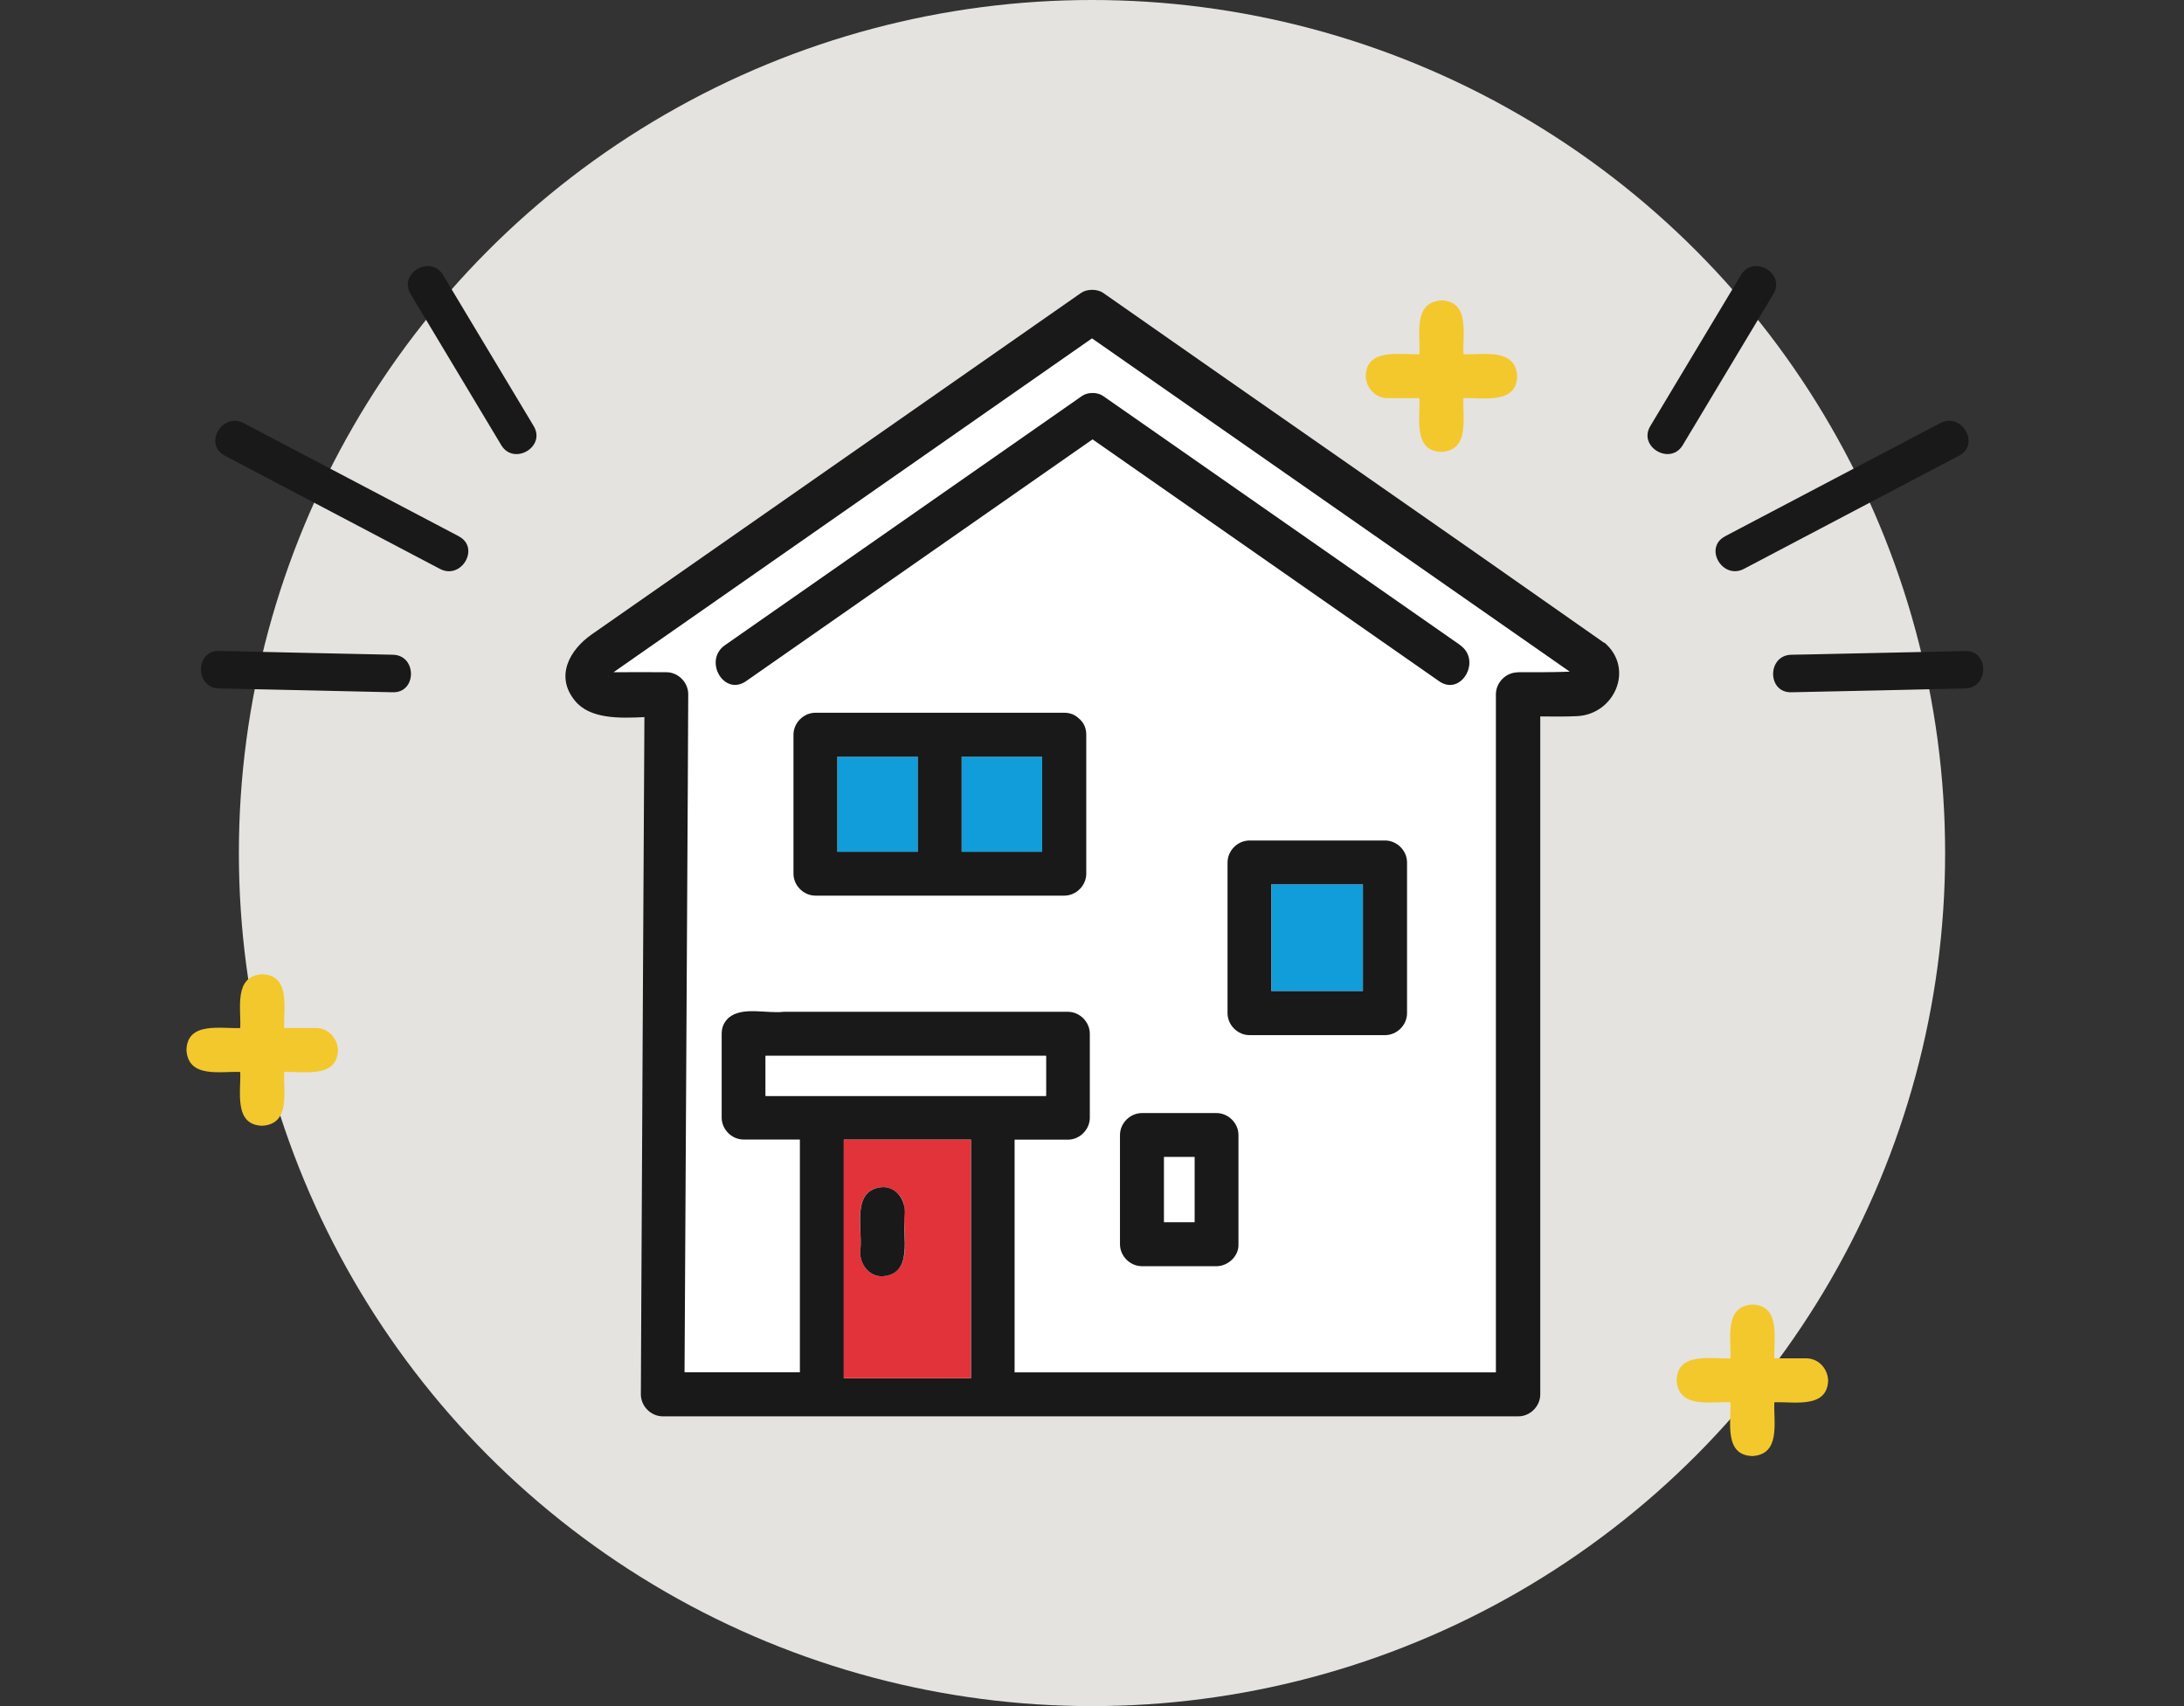 <?xml version="1.0" encoding="UTF-8"?><svg id="_レイヤー_1" xmlns="http://www.w3.org/2000/svg" viewBox="0 0 160 125"><rect x="0" y="0" width="160" height="125" fill="#333333" stroke="none"/><defs><style>.cls-1{fill:none;}.cls-2{fill:#e2333b;}.cls-3{fill:#f3c82d;}.cls-4{fill:#fff;}.cls-5{fill:#e5e3e0;}.cls-6{fill:#119cda;}.cls-7{fill:#191919;}</style></defs><circle id="_楕円形_8" class="cls-5" cx="80" cy="62.5" r="62.5"/><polygon class="cls-4" points="81.47 102.18 48.33 102.18 48.33 51.37 43.47 51.37 43.47 48.72 79.92 22.76 116.48 48.39 116.37 50.6 111.51 50.6 111.51 102.07 81.47 102.18"/><path class="cls-1" d="M43.52,50.09c-.09.08-.05.09,0,0h0Z"/><path class="cls-1" d="M85.27,84.76v4.79h2.25v-4.79h-2.25Z"/><path class="cls-1" d="M111.02,46.45c-10.34-7.21-20.68-14.43-31.02-21.64-11.68,8.15-23.37,16.31-35.05,24.46,1.29-.01,2.57,0,3.86,0,.87,0,1.61.74,1.61,1.61-.01,2.13-.02,4.25-.03,6.38-.08,14.43-.16,28.87-.24,43.3h8.45v-17.05h-4.12c-.87,0-1.61-.74-1.61-1.61v-6.15c0-.48.17-.84.44-1.09,0-.01.02-.02.03-.03.02-.02.04-.04.05-.05,1.02-.84,2.77-.27,4.03-.43,6.94,0,13.87,0,20.81,0,.87,0,1.61.74,1.61,1.61v6.15c0,.87-.74,1.61-1.61,1.61h-3.9v17.05h35.26v-49.68c0-.87.74-1.61,1.61-1.61,1.28,0,2.53,0,3.81-.04-1.33-.93-2.66-1.85-3.98-2.78ZM79.57,64.01c0,.87-.74,1.61-1.61,1.61h-18.23c-.87,0-1.61-.74-1.61-1.61v-10.18c.09-2.07,2.44-1.55,3.86-1.61h15.97c.48,0,.84.17,1.09.44.01,0,.02.02.03.03.02.02.04.04.05.05.26.26.43.62.43,1.09v10.18ZM90.73,84.15v7.01c.04.87-.77,1.61-1.61,1.61h-5.46c-1.47-.05-1.72-1.39-1.61-2.6,0-2.34,0-4.67,0-7.01,0-.87.74-1.61,1.61-1.61h5.46c1.47.05,1.72,1.39,1.61,2.6ZM103.07,64.55v9.67c0,.87-.74,1.61-1.61,1.61h-9.93c-.87,0-1.61-.74-1.61-1.61v-11.04c0-.87.74-1.61,1.61-1.61h9.93c.87,0,1.61.74,1.61,1.61v1.37Z"/><path class="cls-7" d="M117.51,47.09c-.06-.05-.11-.08-.17-.12-12.14-8.54-24.36-16.99-36.52-25.51-.43-.3-1.19-.3-1.62,0-11.95,8.34-23.9,16.68-35.85,25.02-1.62,1.13-2.71,3.07-1.22,4.87,1.09,1.33,3.23,1.28,5.08,1.19-.08,14.41-.16,28.82-.23,43.24-.01,2.13-.02,4.25-.03,6.38,0,.87.74,1.61,1.61,1.61h62.67c.87,0,1.61-.74,1.61-1.61v-49.67c.9.01,1.8.02,2.69-.02,2.75-.13,4.23-3.48,2.02-5.38ZM44.59,49.52c-.05.09-.09.08,0,0h0ZM57.43,80.29h-1.34v-2.93h20.54v2.93h-19.2ZM61.82,100.98v-17.48h9.31v17.48h-9.31ZM111.2,49.26c-.87,0-1.61.74-1.61,1.61v49.68h-35.26v-17.05h3.9c.87,0,1.61-.74,1.61-1.61v-6.15c0-.87-.74-1.61-1.61-1.61h-20.81c-1.25.15-3.02-.41-4.03.43-.02.02-.04.03-.05.05,0,.01-.02.02-.03.03-.26.26-.44.62-.44,1.09v6.15c0,.87.74,1.61,1.61,1.61h4.12v17.05h-8.45c.08-14.43.16-28.87.24-43.3.01-2.13.02-4.25.03-6.38,0-.87-.74-1.61-1.61-1.61-1.29,0-2.57-.01-3.86,0,11.68-8.15,23.37-16.31,35.05-24.46,11.67,8.14,23.33,16.28,35,24.42-1.28.05-2.53.04-3.81.04Z"/><path class="cls-2" d="M71.12,98.61v-15.11h-9.31v17.48h9.31v-2.37ZM63.04,91.49c.14-1.56-.69-4.34,1.61-4.51.86-.02,1.62.75,1.61,1.61-.2,1.65.82,4.7-1.61,4.92-1.06.03-1.75-1.03-1.61-2.02Z"/><path class="cls-6" d="M76.35,55.44h-5.9v6.97h5.9v-6.97Z"/><path class="cls-6" d="M61.34,62.41h5.9v-6.97h-5.9v6.97Z"/><path class="cls-7" d="M79.09,52.69s-.02-.02-.03-.03c-.26-.26-.62-.44-1.09-.44h-18.23c-.87,0-1.61.74-1.61,1.61v10.18c0,.87.74,1.61,1.61,1.61h18.23c.87,0,1.61-.74,1.61-1.61v-10.18c0-.47-.17-.83-.43-1.09-.02-.02-.03-.04-.05-.05ZM67.24,62.41h-5.9v-6.97h5.9v6.97ZM70.45,55.44h5.9v6.97h-5.9v-6.97Z"/><path class="cls-6" d="M99.86,64.79h-6.71v7.83h6.71v-7.83Z"/><path class="cls-7" d="M101.47,61.58h-9.93c-.87,0-1.61.74-1.61,1.61v11.04c0,.87.74,1.61,1.61,1.61h9.93c.87,0,1.61-.74,1.61-1.61v-11.04c0-.87-.74-1.61-1.61-1.61ZM93.14,64.79h6.71v7.83h-6.71v-7.83Z"/><path class="cls-7" d="M106.97,47.26c-7.62-5.32-15.24-10.63-22.86-15.95-1.1-.77-2.2-1.54-3.3-2.3-.41-.29-1.13-.29-1.54,0-8.72,6.09-17.44,12.17-26.16,18.26-1.6,1.12-.08,3.76,1.54,2.64,8.46-5.91,16.93-11.81,25.39-17.72,8.46,5.91,16.93,11.81,25.39,17.72,1.61,1.13,3.14-1.52,1.54-2.64Z"/><path class="cls-7" d="M64.65,93.51c2.29-.17,1.46-2.95,1.61-4.51.15-.99-.55-2.05-1.61-2.02-2.29.17-1.46,2.95-1.61,4.51-.15.99.55,2.05,1.61,2.02Z"/><path class="cls-7" d="M89.12,81.55h-5.46c-.87,0-1.61.74-1.61,1.61v8c0,.87.74,1.61,1.61,1.61h5.46c.84,0,1.65-.74,1.61-1.61v-8c0-.87-.74-1.61-1.61-1.61ZM85.27,89.55v-4.79h2.25v4.79h-2.25Z"/><path class="cls-4" d="M76.63,80.29v-2.93h-20.54v2.93h20.54Z"/><path class="cls-3" d="M23.16,75.32h-2.34c-.06-1.42.49-3.88-1.61-3.94-2.1.13-1.54,2.49-1.61,3.94-1.42.06-3.88-.49-3.94,1.61.13,2.1,2.49,1.54,3.94,1.61.06,1.42-.49,3.88,1.61,3.94,2.1-.13,1.54-2.49,1.61-3.94,1.42-.06,3.88.49,3.94-1.61-.04-.87-.71-1.61-1.61-1.61Z"/><path class="cls-3" d="M132.33,99.52h-2.34c-.06-1.42.49-3.88-1.61-3.94-2.1.13-1.54,2.49-1.61,3.94-1.42.06-3.88-.49-3.94,1.61.13,2.1,2.49,1.54,3.94,1.61.06,1.42-.49,3.88,1.61,3.94,2.1-.13,1.54-2.49,1.61-3.94,1.42-.06,3.88.49,3.94-1.61-.04-.87-.71-1.61-1.61-1.61Z"/><path class="cls-3" d="M101.65,29.17h2.34c.06,1.42-.49,3.88,1.61,3.94,2.1-.13,1.54-2.49,1.61-3.94,1.42-.06,3.88.49,3.94-1.61-.13-2.1-2.49-1.54-3.94-1.61-.06-1.42.49-3.88-1.61-3.94-2.1.13-1.54,2.49-1.61,3.94-1.42.06-3.88-.49-3.94,1.61.04.87.71,1.61,1.61,1.61Z"/><path class="cls-7" d="M33.28,21.52c-.27-.46-.55-.91-.82-1.37-.91-1.52-3.29-.14-2.38,1.39,2.21,3.69,4.43,7.38,6.64,11.07.91,1.52,3.29.14,2.38-1.39-1.94-3.23-3.88-6.47-5.82-9.7Z"/><path class="cls-7" d="M33.63,39.3c-5.26-2.77-10.52-5.54-15.78-8.3-1.57-.82-2.96,1.55-1.39,2.38,4.6,2.42,9.21,4.85,13.81,7.27.65.34,1.31.69,1.96,1.03,1.57.83,2.96-1.55,1.39-2.38Z"/><path class="cls-7" d="M28.78,47.97c-4.24-.09-8.49-.18-12.73-.28-1.77-.04-1.77,2.72,0,2.75,4.24.09,8.49.18,12.73.28,1.77.04,1.77-2.72,0-2.75Z"/><path class="cls-7" d="M123.28,32.61c2.21-3.69,4.43-7.38,6.64-11.07.91-1.52-1.47-2.91-2.38-1.39-2.21,3.69-4.43,7.38-6.64,11.07-.91,1.52,1.47,2.91,2.38,1.39Z"/><path class="cls-7" d="M126.37,39.3c-1.57.83-.18,3.2,1.39,2.38,4.6-2.42,9.21-4.85,13.81-7.27.65-.34,1.31-.69,1.96-1.03,1.57-.83.18-3.2-1.39-2.38-5.26,2.77-10.52,5.54-15.78,8.3Z"/><path class="cls-7" d="M143.96,47.7c-3.71.08-7.42.16-11.13.24-.53.01-1.07.02-1.6.03-1.77.04-1.78,2.79,0,2.75,4.24-.09,8.49-.18,12.73-.28,1.77-.04,1.78-2.79,0-2.75Z"/></svg>